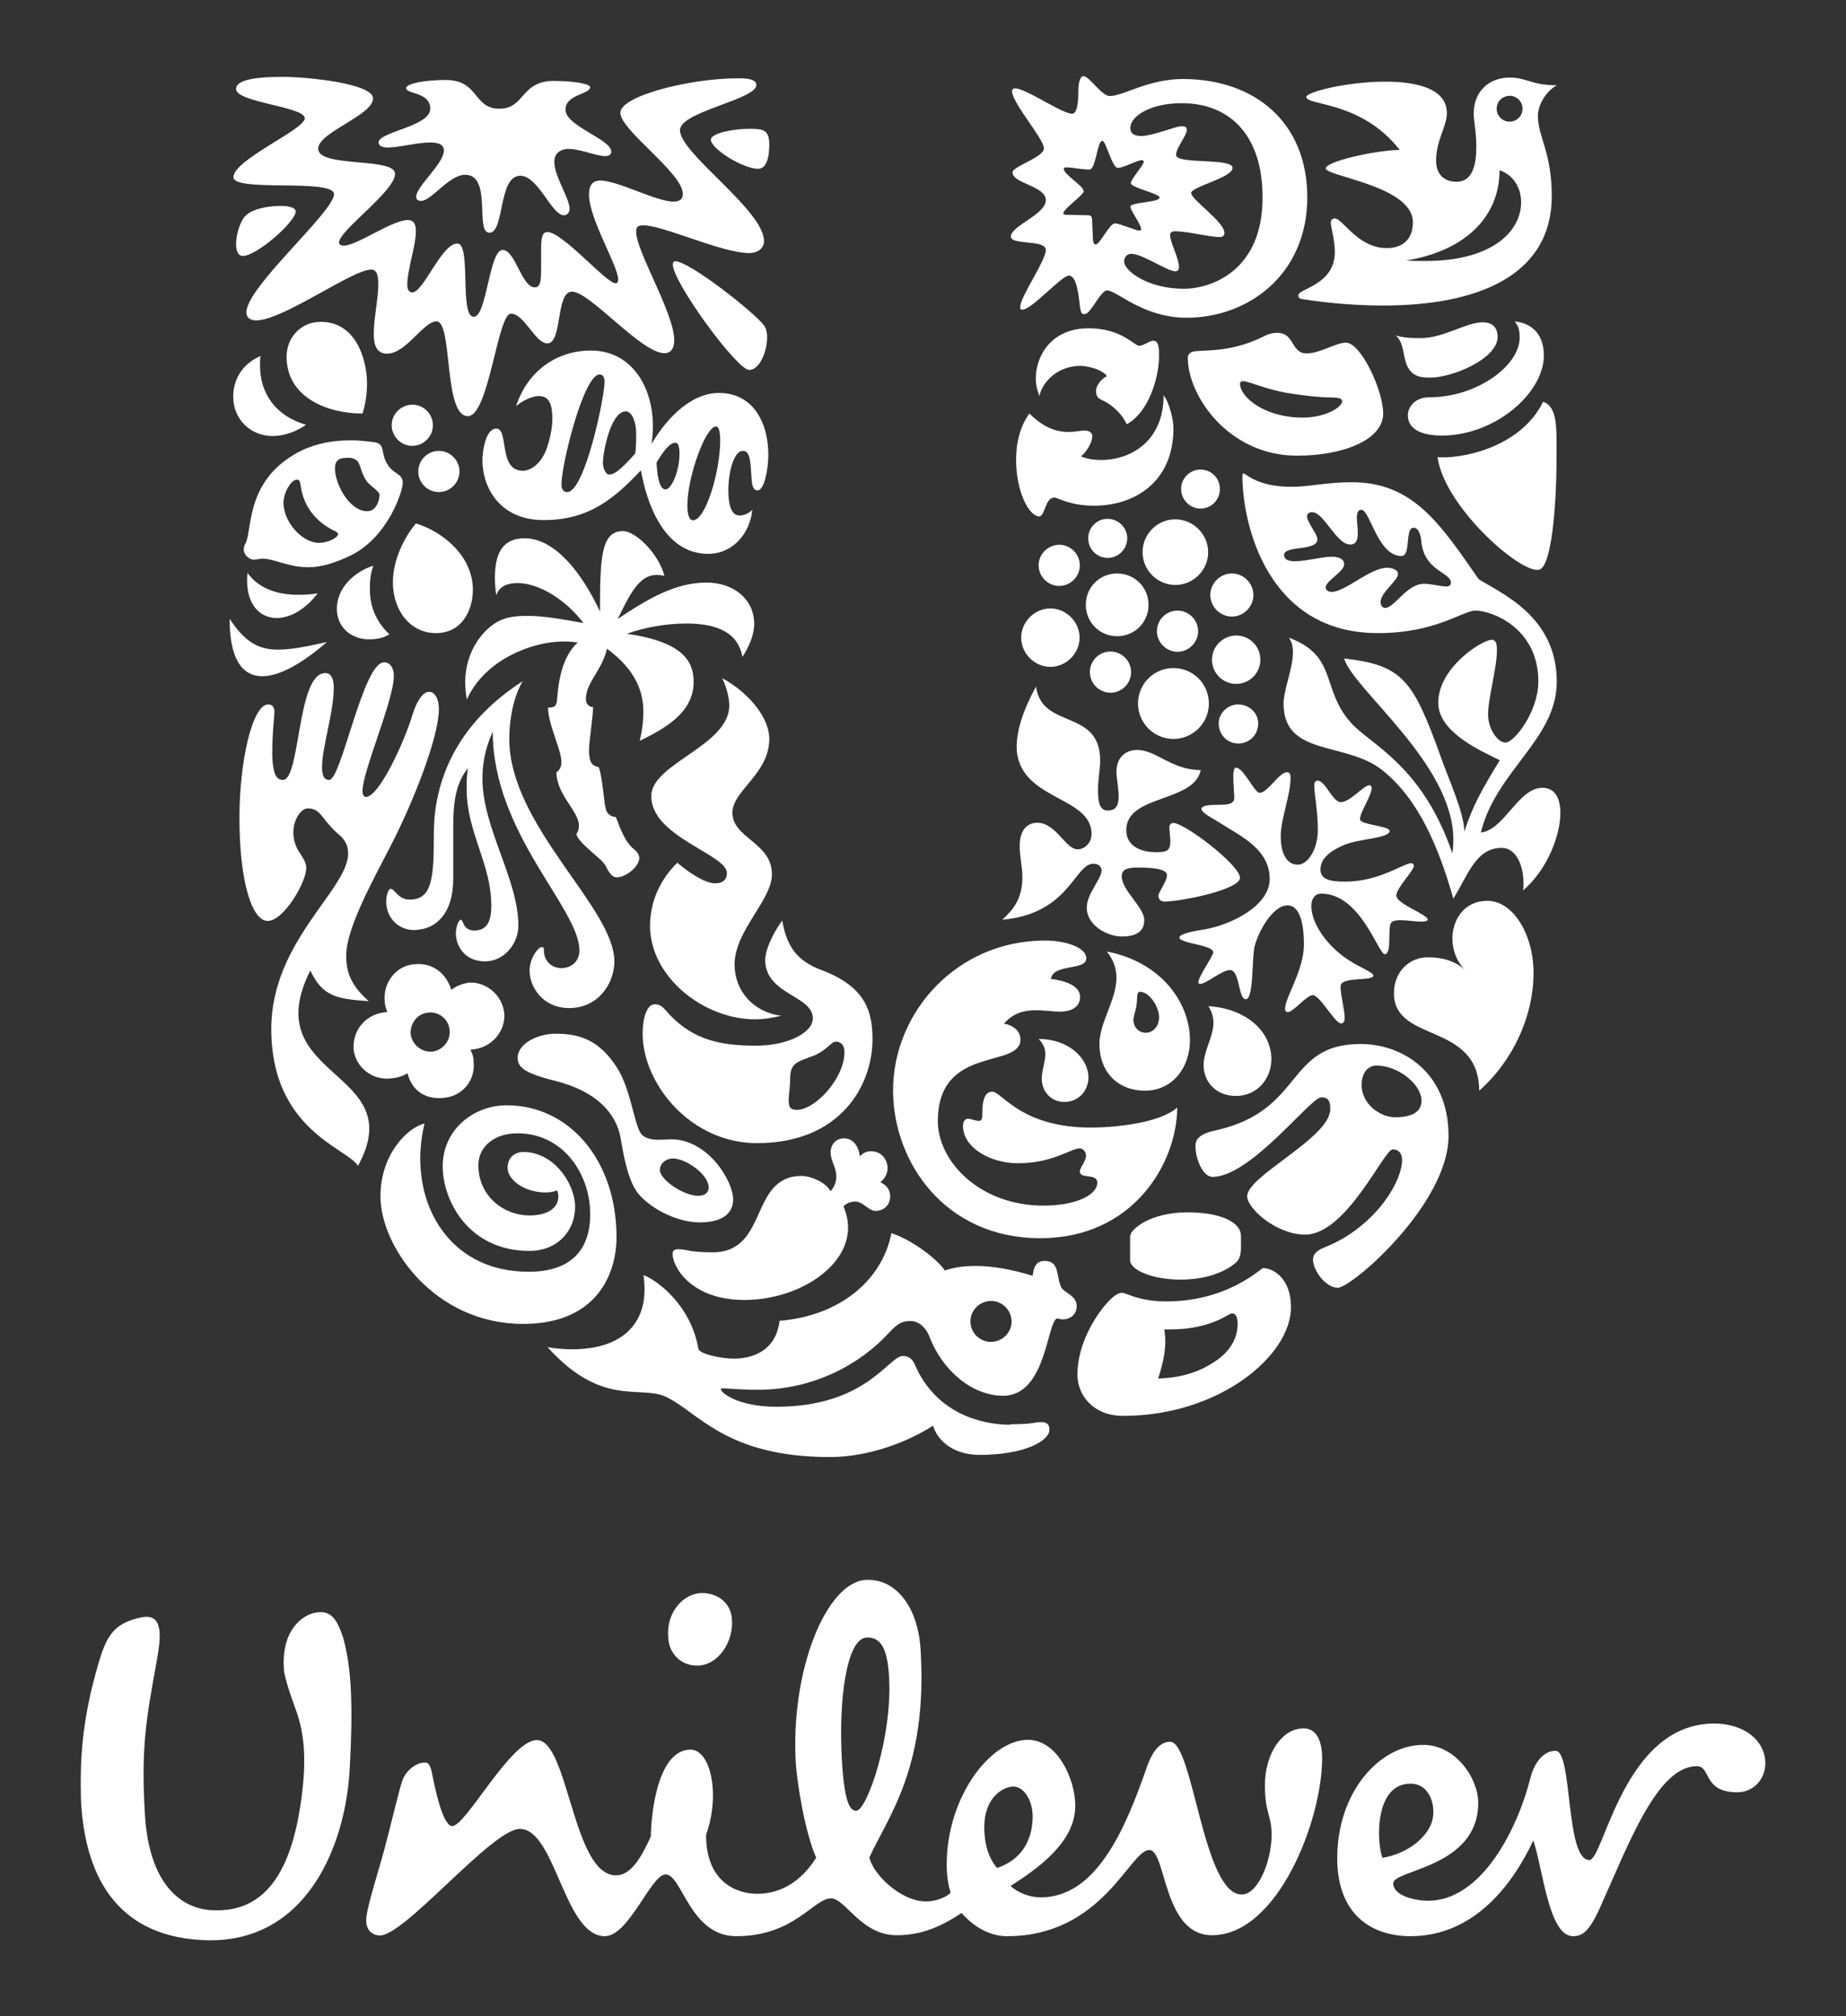 <?xml version="1.0" encoding="utf-8"?>
<!-- Generator: Adobe Illustrator 25.4.0, SVG Export Plug-In . SVG Version: 6.00 Build 0)  -->
<svg version="1.1" id="Layer_1" xmlns="http://www.w3.org/2000/svg" xmlns:xlink="http://www.w3.org/1999/xlink" x="0px" y="0px"
	 viewBox="0 0 771 842" style="enable-background:new 0 0 771 842;" xml:space="preserve">
<rect x="0" y="0" width="771" height="842" fill="#333333" stroke="none"/>
<style type="text/css">
	.st0{fill:#FFFFFF;}
</style>
<g>
	<path class="st0" d="M600.4,190.9c2.8,20.4,33.6,47.8,42,47.1c5.6,0,7.7-26.6,7.7-47.1c0-11.8,0.6-21-5.6-23.1
		C634.7,187.7,608.8,191.8,600.4,190.9L600.4,190.9z M602.2,181.9c22.3,0,42.6-17.8,42.6-33.4c0-7.3-3.4-13.3-12.2-14.3
		c1.5,1.9,2.1,3.4,2.1,6.8c0,11.8-18,24.9-37.5,24.9c-7.1,0-9.2,4.9-9.2,7.5C588,179.3,593.8,181.9,602.2,181.9L602.2,181.9z
		 M597.4,157.7c-3,0-7.3,0-9.6-4.7c-1.9-3.9-1.3-10.1-4.9-12.9c3.7,1.1,7.5,1.1,10.5,1.1c9.6,0,18.9-6.6,25.9-6.6c4.7,0,6.2,3,6.2,6
		C625.5,150,606.4,157.7,597.4,157.7L597.4,157.7z M118.2,325.7c7.3,0,5.8-44.6,17.6-44.6c2.8,0,3.6,2.8,3.6,6.2
		c0,10.1-4.9,24.9-4.9,33c0,4.1,1.1,5.4,3,5.4c5.1,0,14.1-49.1,22.9-49.1c2.8,0,4.1,2.8,4.1,5.6c0,10.3-13.1,39.8-13.1,48.2
		c0,1.3,0.4,2.4,1.5,2.4c5.4,0,16.1-23.1,19.5-34.7c1.9-6,4.5-9.2,6.8-9.2c2.1,0,4.1,2.4,4.1,7.3c0,11.6-10.7,38.8-20.1,57
		c-7.3,14.1-18.6,34.5-18.6,45.8c0,5.8,1.1,11.8,9.4,19.1c-13.7-0.9-19.3-2.1-24.4-12.8c-22.9,45.6,42.2,41.1,19.9,81.6
		c-4.1-7.3-36.2-14.8-36.2-57.2c0-36.6,32.1-58.1,32.1-73.3c0-3-1.1-5.6-3.9-7.9c-7.1-6-7.3-10.9-12.9-10.9c-4.1,0-9,9.4-3.9,17.8
		c1.7,2.8,3.2,4.5,3.2,7.1c0,6-9.4,22.1-16.1,22.1c-6.6,0-11.8-16.5-11.8-43.1c0-23.6,5.4-47.3,12-47.3c1.9,0,2.6,1.3,2.6,3
		c0,2.8-0.9,8.3-0.9,17.8C113.9,324.8,116.2,325.7,118.2,325.7L118.2,325.7z M446.4,115.1c3.4,0,4.1,8.4,4.7,13.3
		c0.4,2.6,0.9,2.8,1.9,2.8c2.6,0,6.6-9.9,9.4-9.9c4.1,0,15,11.4,33.2,11.4c25.9,0,50.4-18.2,50.4-50.3C546,51.2,524.2,33,494,33
		c-14.4,0-24.9,7.1-30.4,7.1c-3.4,0.2-8.6-8.3-11.1-8.3c-1.1,0-2.1,2.1-2.1,5.8c0,2.4,0,9.9-2.6,9.9c-5.1,0-25.1-14.8-25.1-9.4
		c0,4.9,13.3,19.9,13.3,23.8c0,3.9-13.1,7.5-13.1,10.1c0,4.7,13.9,5.6,13.9,11.6c0,6-14.6,10.7-14.6,15.2c0,3.7,14.6,1.1,14.6,5.6
		c0,4.5-10.7,19.5-10.7,23.8c0,1.1,0.2,1.1,1.1,1.1C431.2,129,443.4,115.1,446.4,115.1L446.4,115.1z M171.5,431.7
		c-0.2-4.3,2.8-8.4,7.3-8.8c4.5-0.6,8.6,2.8,9,7.3c0.4,4.5-2.8,8.4-7.3,9C176,439.5,172,436.2,171.5,431.7L171.5,431.7z
		 M147.7,438.4c0.9,7.3,7.7,12.8,15.4,12c2.8-0.2,5.4-1.1,7.1-2.2c1.7,6.9,7.1,11.1,15,10.3c7.9-0.6,13.5-7.3,12.6-15.2
		c0-2.1-0.6-3.4-1.3-4.9l1.5-0.2c7.5-0.9,13.3-7.7,12.6-15.2c-0.9-7.7-7.9-13.3-15.2-12.6c-2.8,0.6-5.1,1.5-6.9,3
		c-1.9-6.4-7.5-11.6-15.4-10.7c-7.5,0.4-13.3,7.7-12.4,15.6c0,1.1,0.4,2.8,1.1,4.3l-1.5,0.2C152.9,423.8,147.1,430,147.7,438.4
		L147.7,438.4z M625.1,45.4c0,3,2.4,5.4,5.4,5.4c3,0,5.4-2.4,5.4-5.4c0-3-2.4-5.4-5.4-5.4C627.4,40.1,625.1,42.4,625.1,45.4
		L625.1,45.4z M505.5,248.5c0,4.9,4.1,9,9,9c4.9,0,9-4.1,9-9c0-4.9-4.1-9-9-9C509.6,239.5,505.5,243.6,505.5,248.5L505.5,248.5z
		 M506.2,275.5c0,5.6,4.5,10.1,10.1,10.1c5.6,0,10.1-4.5,10.1-10.1c0-5.6-4.5-10.1-10.1-10.1C510.7,265.5,506.2,270,506.2,275.5
		L506.2,275.5z M475.3,293.8c0,8.1,6.6,14.8,14.8,14.8c8.1,0,14.8-6.6,14.8-14.8s-6.6-14.8-14.8-14.8
		C481.9,279,475.3,285.6,475.3,293.8L475.3,293.8z M483.2,263.6c0,4.7,3.9,8.6,8.6,8.6c4.7,0,8.6-3.9,8.6-8.6c0-4.7-3.9-8.6-8.6-8.6
		C487.1,255,483.2,258.8,483.2,263.6L483.2,263.6z M455.2,280.7c0,4.7,3.9,8.6,8.6,8.6c4.7,0,8.6-3.8,8.6-8.6c0-4.7-3.8-8.6-8.6-8.6
		C459,272.1,455.2,276,455.2,280.7L455.2,280.7z M477.2,230.6c0,7.5,6.2,13.7,13.7,13.7c7.5,0,13.7-6.2,13.7-13.7
		c0-7.5-6.2-13.7-13.7-13.7C483.5,216.8,477.2,223,477.2,230.6L477.2,230.6z M493.3,204.2c0,4.5,3.7,8.2,8.1,8.2
		c4.5,0,8.1-3.6,8.1-8.2c0-4.5-3.6-8.1-8.1-8.1C497,196.1,493.3,199.7,493.3,204.2L493.3,204.2z M454.5,224.8c0,4.5,3.6,8.2,8.1,8.2
		c4.5,0,8.2-3.7,8.2-8.2c0-4.5-3.7-8.1-8.2-8.1C458.2,216.6,454.5,220.3,454.5,224.8L454.5,224.8z M453.5,252.6
		c0,7.3,5.8,13.1,13.1,13.1c7.3,0,13.1-5.8,13.1-13.1c0-7.3-5.8-13.1-13.1-13.1C459.2,239.5,453.5,245.3,453.5,252.6L453.5,252.6z
		 M426.5,266.3c0,6.6,5.6,12.2,12.2,12.2s12.2-5.6,12.2-12.2c0-6.6-5.6-12.2-12.2-12.2S426.5,259.7,426.5,266.3L426.5,266.3z
		 M433.8,236.1c0,4.7,3.9,8.6,8.6,8.6c4.7,0,8.6-3.9,8.6-8.6c0-4.7-3.9-8.6-8.6-8.6C437.6,227.6,433.8,231.4,433.8,236.1
		L433.8,236.1z M405.3,551.9c0,4.7,3.9,8.5,8.6,8.5c4.7,0,8.6-3.9,8.6-8.5c0-4.7-3.9-8.6-8.6-8.6
		C409.1,543.4,405.3,547.2,405.3,551.9L405.3,551.9z M174.7,196.9c0,4.7,3.8,8.6,8.6,8.6c4.7,0,8.6-3.9,8.6-8.6
		c0-4.7-3.9-8.6-8.6-8.6C178.6,188.3,174.7,192.2,174.7,196.9L174.7,196.9z M163.6,177.6c0,4.7,3.9,8.6,8.6,8.6
		c4.7,0,8.6-3.9,8.6-8.6c0-4.7-3.8-8.6-8.6-8.6C167.4,169.1,163.6,172.9,163.6,177.6L163.6,177.6z M172.8,388.4
		c9,0,16.5-6.6,16.5-21.4v-21.8c0-8.4,0.6-17.8,6.2-24.4c-0.6,2.8-0.6,5.8-0.6,8.6c0,18.4,10.3,31.1,10.3,48.9
		c0,6.6-1.9,10.3-7.1,10.3c-4.9,0-4.5-4.5-5.6-4.5c-0.9,0-2.1,2.8-2.1,5.8c0,4.5,3.2,11.6,12.2,11.6c7.7,0,13.9-7.1,13.9-15
		c0-19.3-15-40.7-15-61.3c0-9,2.3-15,4.3-19.7c0,42.6,36.2,73.7,36.2,91.5c0,4.1-3,7.3-7.5,7.3c-4.9,0-7.3-3.9-7.3-6.9
		c0-1.5-0.2-1.9-0.9-1.9c-1.3,0-5.1,4.3-5.1,9.9c0,7.1,5.8,15.6,16.5,15.6c12.2,0,18.9-10.3,18.9-19.5c0-22.5-43.9-56.6-43.9-93
		c0-6.2,1.1-16.3,5.6-24c-28.3,18.2-37.1,42.4-37.1,63.6c0,18.4-0.6,27.6-10.1,27.6c-4.9,0-6.2-4.5-7.9-4.5c-1.3,0-1.9,3.9-1.9,4.9
		C161.2,383.9,167,388.4,172.8,388.4L172.8,388.4z M544.1,174.4c9.4,0,16.5-4.3,16.5-6.9c0-0.9-1.3-1.5-4.1-1.5
		c-2.8,0-8.4-0.2-18.9-1.9c-9-1.5-15.9-4.9-18.4-4.9c-0.9,0-1.3,0.4-1.3,1.1C518,165.9,528.2,174.4,544.1,174.4L544.1,174.4z
		 M497.4,147.2c2.8-1.7,14.8,1.1,30.4-6.7c1.9-1.1,3.9-1.5,5.6-1.5c7.5,0,5.6,8.6,12.4,8.6c5.4,0,12.2-4.5,16.3-4.5
		c6.4,0,15.6,20.1,15.6,29.6c0,10.9-16.5,17.6-36,17.6c-28.5,0-45.6-24.9-45.6-40.9C496.1,148.1,496.8,147.6,497.4,147.2
		L497.4,147.2z M177.3,469.2c-7.1,1.7-18.4,12.9-18.4,30.4c0,21,22.5,53.3,59.6,53.3c31.3,0,39-21.6,39-36.2
		c0-32.3-19.9-55.1-45.8-55.1c-14.1,0-26.8,10.3-26.8,25.5c0,14.2,10.7,35.3,36.2,35.3c12,0,19.1-8.6,19.1-18.4
		c0-9.6-8.8-22.9-21.6-22.9c-3.9,0-6.6,2.6-6.6,6.6c0,5.1,7.1,10.3,15.9,10.3c2.1,0,3.8-0.4,4.7-0.9c0.4,0.6,0.6,1.7,0.6,2.6
		c0,4.9-4.7,7.9-12,7.9c-10.9,0-21.4-8.1-21.4-21c0-7.7,6.6-13.3,16.3-13.3c19.1,0,30.4,16.9,30.4,33.8c0,15.2-8.4,24-25.5,24
		C186.5,531.4,169.8,500.5,177.3,469.2L177.3,469.2z M155.9,236.3c-4.9,1.3-15.2,7.3-15.2,18c0,7.7,6,12.7,13.5,12.7
		c3.9,0,6.6-0.9,8.4-2.1c-6-5.8-8.1-12.2-8.1-18.6C154.4,241.7,155,238.9,155.9,236.3L155.9,236.3z M103.4,239.3
		c-0.2,1.1-0.2,2.1-0.2,3.2c0,10.1,5.4,15.6,12.4,15.6c5.3,0,11.6-3.2,17.1-10.3c-2.4,0.4-5.1,0.6-7.7,0.6
		C117.1,248.5,108.5,246.4,103.4,239.3L103.4,239.3z M95.9,258.4c0,16.3,4.9,24,13.7,24c6.9,0,16.1-4.9,27-14.3
		c-8.4,1.9-14.8,3.2-20.6,3.2C108.3,271.3,102.3,268.3,95.9,258.4L95.9,258.4z M422,594.8c10.3,0,9.6-0.9,12.9-0.9
		c3.2,0,3.4,1.9,3.4,3.2c0,4.7-10.5,10.5-29.1,10.5c-10.9,0-17.6-5.8-19.5-12.2c-10.7,6.9-27,13.1-43.1,13.1
		c-43.9,0-55.1-19.1-68.8-25.3c-10.5-4.7-26.6,4.5-49.1-20.6c3,0.6,7.1,0.9,10.3,0.9c19.7,0,30.2-9.6,30.2-25c0-1.9-0.2-4.1-0.4-6
		c6,2.4,19.7,12.6,22.9,30.8c0.4,2.1,9.2,4.1,14.8,4.1c7.7,0,17.6-3.2,19.1-15.8c25.7-2.1,43-17.4,46.7-36.6
		c9.2,3,19.7,11.4,22.3,15.6c3.6-1.3,7.9-1.9,12.9-1.9c6.9,0,14.6,1.3,23.8,4.1c0.4-2.8,0.9-6.2,5.1-6.2c6.4,0,4.7,7.1,6.9,11.1
		c1.1,2.1,6.4,3.4,6.4,7.7c0,4.1-3.4,5.6-5.6,5.6c-0.9,0-1.9-0.2-2.6-0.4c-4.3,1.5-4.5,32.3-22.5,32.3c-13.3,0-25.5-10.9-30.8-24.6
		c-1.5-4.1-4.7-6.6-7.7-6.6c-3.4,0-5.4,0.7-9.4,5.1c-11.6,12.6-30.8,23.6-54.6,23.6c-7.3,0-13.1-0.6-14.6-0.6
		c-0.8,0-0.8,0.2-0.8,0.4c0,1.5,7.3,7.3,23.1,7.3c37.7,0,46.9-21.2,52.9-21.2c0.9,0,3.4,0,4.9,3.4c8.8,20.6,27.9,25.3,39.8,25.3H422
		L422,594.8z M300.3,164.1c14.1,0,20.6,12.2,20.6,25.9c0,6-1.7,14.8-4.5,14.8c-2.8,0-2.4-4.9-2.8-9.4c-0.4-5.8-1.5-7.1-3.4-7.1
		c-3.6,0-6,8.6-6,16.5c0,4.9,0.8,10.5,4.7,10.5c2.1,0,4.1-1.1,5.3-2.4c-0.9,9.8-8.1,18.4-18.4,18.4c-18.9,0-25.9-22.1-28.1-34.9
		c-11.3,12-21.8,20.8-40.7,20.8c-17.6,0-25.5-12.8-25.5-25.1c0-3.6,1.3-13.1,5.8-13.1c5.4,0,0.6,17.6,11.1,17.6
		c2.6,0,7.3-2.1,9.9-9.2c1.5-4.3,2.4-8.8,2.4-12.6c0-5.8-1.3-9.4-5.6-9.4c-3.6,0-8.1,2.8-9.6,4.3c5.1-15.4,17.6-23.3,31.3-23.3
		c16.9,0,25.9,15,25.9,31.7c0,2.4-0.2,4.9-0.6,7.3C279.3,173.3,289.4,164.1,300.3,164.1L300.3,164.1z M246.5,36.4
		c0-1.3-6.4-2.6-15.2-2.6c-13.9,0-12,11.6-22.7,11.6c-11.1,0-8.4-12-22.5-12c-8.6,0-16.5,1.5-16.5,3.4c0,2.6,10.1,1.5,10.1,8.6
		c0,7.5-21.6,9.6-21.6,14.1c0,1.5,1.7,2.1,3.9,2.1c4.7,0,12.2-2.1,17.6-2.1c3,0,5.8,0.6,5.8,3.4c0,5.4-11.6,15-11.6,19.3
		c0,1.3,1.1,1.7,2.1,1.7c4.3,0,11.6-10.9,18.4-10.9c11.4,0,3.9,24.2,10.1,24.2c6.4,0,3.6-23.8,12.9-23.8c7.5,0,13.1,16.5,18.2,16.5
		c1.3,0,2.4-1.1,2.4-2.6c0-4.5-6.4-13.7-6.4-19.7c0-3.6,2.6-5.4,6-5.4c4.9,0,11.6,3,15.2,3c1.3,0,2.6-0.4,2.6-1.9
		c0-5.1-19.1-10.7-19.1-17.4C236,39.4,246.5,39.4,246.5,36.4L246.5,36.4z M551.8,458.3c-4.5,0-29.4,33.2-45.4,33.2
		c-3.9,0-7.1-7.3-7.1-12.9c0-3,1.9-5.2,8.8-6.6c36.8-8.4,28.7-36,60.2-36c17.4,0,36.7,11.8,36.7,38.4c0,28.3-40.3,63.4-46.3,63.4
		c-4.9,0-10.3-7.1-10.3-11.8c0-1.5,0.6-3.4,4.9-5.1c20.6-8.2,32.3-27,32.3-36.6c0-2.1-1.1-4.3-3.9-4.3c-3.7,0-19.3,35.6-36.6,35.6
		c-12,0-24.2-10.9-24.2-16c0-8.6,34.7-24.4,34.7-36.4C555.7,458.5,553.5,458.3,551.8,458.3L551.8,458.3z M574.9,445
		c-3,0-6.2,2.4-6.2,8.1c0,6.4,4.9,10.5,7.7,11.8c1.5,0.9,3.9,1.7,6.2,1.7c6.2,0,11.1-1.7,11.1-6.9C593.8,453.1,584.2,445,574.9,445
		L574.9,445z M296.9,58.3c0,3.9,13.5,12.2,19.7,12.2c3.6,0,4.7-4.9,4.7-10.1c0-6.4-2.8-6.6-8.4-6.6
		C305.9,53.8,296.9,55.7,296.9,58.3L296.9,58.3z M319.1,100.7c0-12.9-35.1-36.6-35.1-46.3c0-0.4,0-0.6,0.2-1.1
		c2.6-7.1,31.7-12,31.7-17.8c0-2.8-5.1-2.8-7.7-2.8c-19.9,0-49.1,7.3-49.1,14.4c0,7.3,26.1,25.1,26.1,33.9c0,2.3-1.5,3.2-3.9,3.2
		c-7.3,0-23.2-8.8-30.6-8.8c-3.4,0-4.7,2.3-4.7,5.8c0,10.3,12.2,29.8,12.2,35.6c0,0.6-0.2,1.5-1.1,1.5c-3.9,0-22.1-21.4-28.5-21.4
		c-2.4,0-2.6,3.2-2.6,7.9v7.3c0,4.9-0.2,7.9-2.6,7.9c-5.6,0-8.1-15.6-13.5-15.6c-5.6,0-6.6,27.9-12,27.9c-6.2,0-0.9-30.6-6.9-30.6
		c-6.6,0-14.1,20.4-18.8,20.4c-1.7,0-2.1-1.7-2.1-3.2c0-6.2,3.6-16.3,3.6-22.3c0-3-0.9-4.7-3.4-4.7c-6.6,0-21.2,10.7-26.8,10.7
		c-0.9,0-1.9-0.4-1.9-1.3c0-5.1,23.4-21.4,23.4-28.7c0-7.1-32.1-2.4-32.1-10.5c0-6.9,22.9-13.9,22.9-21c0-6.2-27.2-9-37.7-9
		c-12.7,0-19.5,1.5-19.5,5.1c0,5.6,28.7,7.3,28.7,12.2c0,4.7-29.8,17.3-29.8,24.6c0,6.4,42,0.4,42,7.1c0,7.3-36.6,38.8-36.6,49.3
		c0,2.4,1.7,3.4,4.1,3.4c11.2,0,40.1-21.2,48-21.2c2.8,0,3,3.4,3,6.4c0,5.6-1.9,14.1-1.9,20.4c0,4.9,1.3,8.3,5.6,8.3
		c7.9,0,15.2-13.5,20.6-13.5c6.9,0,2.8,39.6,13.1,39.6c8.8,0,12.4-42.8,18-42.8c5.6,0,10.1,12.4,15.2,12.4c6.4,0,3.4-21.6,10.3-21.6
		c7.5,0,28.9,25.7,38.6,25.7c3,0,4.1-2.4,4.1-5.4c0-11.3-15.9-37.1-15.9-45.2c0-2.1,0.6-2.8,3-2.8c8.4,0,32.8,11.6,44.3,11.6
		C316.8,105.6,319.1,103.5,319.1,100.7L319.1,100.7z M611.6,347.3c3.4-10.7,7.7-18.2,14.8-29.8c-7.1-3.6-25.7-11.4-25.7-24
		c0-14.8,18.4-26.3,22.3-26.3c1.7,0,2.2,1.5,2.2,4.3c0,7.7-3.7,20.1-3.7,26.8c0,6,3.9,11.8,7.3,11.8c3.6,0,13.7-12.8,13.7-25.5
		c0-22.7-19.9-29.6-26.1-29.6c-5.8,0-16.3,9.4-41,9.4c-46.1,0-56.5-45.6-56.5-65.6c0-0.9,0.2-1.1,0.4-1.1c1.1,0,5.6,5.6,20.1,5.6
		c7.5,0,14.4-1.9,25.3-1.9c25.7,0,37.1,17.8,52.9,40.5c9.6,6,32.6,15.6,32.6,42.8c0,24-25.5,37.3-31.7,63
		c9.8-1.1,15.6-18.7,25.7-18.7c5.1,0,7.5,4.1,7.5,10.5c0,9.4-5.4,23.6-15.6,32.4c0.2-0.9,0.2-1.9,0.2-3.2c0-6-2.4-14.6-9.2-14.6
		c-10.7,0-14.1,11.6-20.1,21.2c-6.2-21.8-14.6-41.6-29.6-53.6c-15.2-12.2-41.3-5.6-41.3-27.8c0-6,3.9-14.6,3.9-21.4
		c0-2.4-0.4-4.5-1.7-6.2c20.6,7.7,13.3,21.4,25.9,35.5c7.9,9,29.8,17.6,42.4,54.6c0.2-1.1,0.4-3.8,0.4-5.8c0-31.7-42-62.8-45.6-75.6
		c24.4,2.8,28.7,8.8,40.3,40.9C603.9,322.7,611.6,339.2,611.6,347.3L611.6,347.3z M151.4,172.7c1.1-3.4,1.9-7.7,1.9-12.4
		c0-10.3-4.7-25.9-19.3-25.9c-8.4,0-14.3,6.6-14.3,14.6C119.7,165.9,136.6,172.7,151.4,172.7L151.4,172.7z M133.2,226.7
		c-7.1,0-14.8-8.8-14.8-16.7c0-4.3,3.2-9.7,5.6-9.7c0.9,0,1.3,0.6,1.5,2.1c1.3,10.5,8.1,16.5,14.6,19.5c0.6,0.4,1.1,0.6,1.1,1.1
		C141.1,224.6,137,226.7,133.2,226.7L133.2,226.7z M158.5,206.6c0,3-1.7,6.9-5.1,6.9c-7.5,0-13.5-11.4-13.5-17.8
		c0-4.1,2.4-4.5,5.6-4.5c1.5,0,2.1,0.2,3.2,0.9c1.9,1.1,1.9,5.3,4.3,8.6C154.2,202.7,158.5,205.1,158.5,206.6L158.5,206.6z
		 M150.9,184.1c-1.3-0.2-3-0.2-4.7-0.2c-7.1,0-16.5,1.3-24.9,6.9c-18.9,12.2-15.9,31.5-18.9,36.4c-0.4,0.6-0.6,1.5-0.6,2.4
		c0,1.9,2.1,4.1,4.1,4.1c1.7,0,2.8-0.4,3.6-0.4c5.1,0,10.9,3.6,19.3,3.6c4.9,0,10.7-1.5,18-5.1c15.4-7.7,21.4-26.8,21.4-30
		c0-4.1-3.2-3.4-6-7.3c-3-4.5-1.5-6.2-3.4-8.8C157.6,184.5,154.8,184.5,150.9,184.1L150.9,184.1z M173.7,218.6
		c-4.7,5.6-9.6,15-9.6,24.6c0,11.6,7.1,21.2,18,21.2c10.5,0,15.4-9,15.4-18.2C197.4,231.8,184.4,221.8,173.7,218.6L173.7,218.6z
		 M127.8,177.4c0,0-6.2,4.7-13.9,4.7c-9.2,0-16.5-6.9-16.5-16.5c0-6.6,3.4-13.5,11.4-16.9c-0.2,1.3-0.2,2.4-0.2,3.6
		C108.5,164.6,115.4,173.8,127.8,177.4L127.8,177.4z M509,302.1c0-4.3,3.8-7.9,8.1-7.9c4.7,0,8.4,3.6,8.4,7.9c0,4.9-3.7,8.4-8.4,8.4
		C512.8,310.5,509,307,509,302.1L509,302.1z M514.5,548.5c1.1,0,2.4,0.6,2.4,4.5c0,4.7-2.1,10.9-9.8,15.8
		c-5.4,3.6-12.7,6.6-23.4,6.9c1.7-5.1,3-10.5,3-15.6c0-1.7-0.2-3-0.4-4.9h2.8C506,555.1,513.2,548.5,514.5,548.5L514.5,548.5z
		 M516.2,527.3c1.7-1.5,2.1-3.8,2.1-6.2v-4.9c0-6.2-9.4-9.9-22.3-9.9c-15.6,0-24,7.1-24,10.1v9.9c0,4.1,9.4,8.1,21,8.1
		C502.3,534.4,510.7,532,516.2,527.3L516.2,527.3z M527.4,529.6c-5.6,4.3-18.6,13.9-40.3,13.9c-11.6,0-16.7-3.6-18.4-3.6
		c-2.1,0-4.5,2.1-6.9,4.9c-5.1,6-11.8,17.1-11.8,29.3c0,8.6,6.6,17.2,19.1,17.2c40.1,0,70.1-25.1,70.1-45.4
		C539.2,534.4,532.3,529.6,527.4,529.6L527.4,529.6z M534.9,349.5c0,5.3,1.7,11.6,7.1,11.6c4.5,0,8.4-6.9,8.4-14.3
		c0-8.6-1.5-15.2-1.5-18.7c0-1.5,0.6-2.1,1.5-2.1c3.2,0.2,6.2,9,9.6,9c3.9,0,9.6-7.1,12-7.1c0.6,0,0.9,0.9,0.9,1.1
		c0,3.2-4.9,10.3-4.9,13.1c0,2.4,12.4,2.8,12.4,4.9c0,3.2-13.1,3.2-19.3,6c-6,2.6-9.6,5.8-9.6,10.1s4.3,5.1,10.3,5.1
		c14.3,0,24.4-7.7,27.6-7.7c0.6,0,1.1,0.4,1.1,1.1c0,2.1-7.3,9.2-7.3,12.4c0,3.6,13.3,7.9,13.1,10.1c-0.2,0.6-1.1,0.8-2.6,0.8
		c-2.4,0-6-0.6-8.8-0.6c-1.7,0-3.2,0.2-3.9,1.1c-1.5,1.7,0.4,13.1-2.6,13.1c-2.8,0-10.1-25.3-26.6-25.3c-2.4,0-4.1,1.9-4.1,5.1
		c0,8.6,8.4,18.4,16.3,23.1c3.6,2.4,9.6,4.7,9.6,6c0,2.6-13.7,0.2-13.7,4.5c0,3.9,1.7,9.7,1.7,13.1c0,1.1-0.2,2.4-1.5,2.4
		c-2.6,0-8.8-11.8-11.8-11.8c-2.6,0-8.1,7.1-10.5,7.1c-0.6,0-1.1-0.6-1.1-1.3c0-4.9,7.9-16.1,7.9-27c0-5.1-0.6-16.3-6.9-16.3
		c-5.1,0-10.9,8.1-13.5,16.3c-1.5,4.7-0.4,22.9-3.9,22.9c-3.2,0-2.4-12.2-6.6-12.2c-3.2,0-10,5.8-12.4,5.8c-0.4,0-0.8-0.2-0.8-0.6
		c0-2.6,6.2-10.9,6.2-12.6c0-3.2-14.1-3.6-14.1-6.2c0-1.5,5.6-2.6,10.7-3.4c10.9-1.9,27-9.8,27-21c0-12.4-12-17.8-19.9-22.9
		c-4.1-2.6-8.6-4.7-8.6-6.4c0-1.7,5.1-1.7,7.3-1.7c3.2,0,6.4-0.2,6.4-2.8c0-1.9-0.4-5.8-0.4-8.8c0-2.1,0.2-3.9,1.1-3.9
		c3.2,0,7.7,10.5,9.9,10.5c3.4,0,8.1-8.6,11.4-8.6c1.1,0,1.5,0.6,1.5,2.6C538.9,332.7,534.9,341.7,534.9,349.5L534.9,349.5z
		 M432.7,286.7c2.4,18.2,26.8,9,26.8,31c0,3.2-0.9,7.9-0.9,12c0,4.7,0.4,8.8,4.1,8.8c3.7,0,4.5-2.6,4.5-6c0-3.4-0.9-7.7-0.9-10.1
		c0-7.5,5.4-9.2,8.6-9.2c8.1,0,14.4,8.4,26.6,8.4c-2.8,13.7-31.1,10.1-31.1,25.1c0,7.5,7.5,9.2,12.4,9.2c4.5,0,6-0.6,6-4.5
		c0-2.1-0.4-4.5-0.4-6c0-0.9,0.6-1.7,1.7-1.7c4.7,0,27.8,17.6,27.8,22.9c0,4.9-24.4,9.9-31.5,9.9c-2.1,0-2.6-1.5-2.6-2.4
		c0-1.5,3.6-6,3.6-8.6c0-1.9-3.2-3.2-11.8-3.2c-4.1,0-7.1,0.4-7.1,3.7c0,5.8,9.4,12.9,9.4,18.2c0,4.3-2.6,6.9-9.4,6.9
		c-5.8,0-14.6-4.5-14.6-12c0-6,6.2-12,6.2-15.6c0-1.1-0.9-2.8-3.4-2.8c-7.9,0-10.1,21-38.1,23.4c4.5-4.1,8.4-8.6,8.4-17.8
		c0-4.5-1.1-8.1-1.1-13.1c0-6.4,3-9.6,7.3-9.6c7.9,0,11.8,11.1,16.9,11.1c2.8,0,5.8-2.6,5.8-6.4c0-16.3-31.3-13.9-31.3-36.8
		C424.8,305.1,426.9,297.4,432.7,286.7L432.7,286.7z M473.4,425.9c0,3,2.1,5.4,5.1,5.4c3.4,0,5.6-3,5.6-6.4c0-4.5-4.1-10.7-7.9-10.7
		c-1.7,0-1.1,2.6-1.5,5.4C474.5,421.7,473.4,424.2,473.4,425.9L473.4,425.9z M462.3,397.4c22.5,4.3,34.7,21.2,34.7,37.1
		c0,10.9-6.9,21-18.9,21c-10.9,0-18.9-7.5-18.9-19.5c0-9,7.1-18.4,7.1-27.7C466.3,404.7,465.2,401.1,462.3,397.4L462.3,397.4z
		 M433.8,433.9c2.1,2.1,2.8,4.3,2.8,6.4c0,3.2-1.5,6.6-1.5,10.3c0,5.1,3.8,9.6,9.4,9.6c6,0,10.1-4.7,10.1-10.3
		C454.5,441.8,446.2,433.9,433.8,433.9L433.8,433.9z M504.7,420.2c1.5,2.4,2.1,4.7,2.1,6.9c0,6-4.1,11.6-4.1,17.8
		c0,7.1,5.4,12.8,13.5,12.8c8.8,0,14.8-7.1,14.8-15.4C531,430.9,520.7,421.2,504.7,420.2L504.7,420.2z M438.9,408.8
		c9.8,1.3,12.2,4.7,12.2,7.5c0,4.7-4.3,6.2-8.4,6.2c-3,0-6.4-0.6-10.1-0.6c-4.7,0-9.4,1.1-13.3,5.6c2.8,0.4,6.9,2.4,6.9,6.6
		c0,12.4-34.5,2.1-34.5,34.1c0,16.9,17.6,35.3,44.1,35.3c13.7,0,22.5-4.5,22.5-9.6c0-4.1-7.3-1.3-7.3-4.7c0-1.5,2.6-4.3,2.6-6.6
		c0-1.1-0.9-3-2.6-3c-3.9,0-11.1,6.2-25.9,6.2c-11.6,0-22.9-6.6-22.9-15.6c0-1.9,0.9-3,2.1-3c1.3,0,3,0.9,4.5,0.9
		c1.3,0,1.5-0.9,1.5-3.2c0-2.4,0-9,4.1-9c4.1,0,11.8,15,41.3,15c9.9,0,28.9-1.9,36-8.4c-0.2,23.6-18.6,54.6-57.2,54.6
		c-40.1,0-61.5-32.1-61.5-61.7c0-32.8,26.8-62.6,63.4-62.6c9.4,0,17.3,3.2,17.3,7.3C453.9,405.6,440,402.2,438.9,408.8L438.9,408.8z
		 M283.8,189.4c0-3.7-0.9-4.5-1.7-4.5c-2.1,0-4.5,2.6-7.9,8.3c0.4,7.7,1.7,11.2,3.8,11.2C280.4,204.4,283.8,196.9,283.8,189.4
		L283.8,189.4z M254.4,198.2c2.4,0,5.4-2.6,10.9-8.8c0.4-2.8,0.4-5.4,0.4-8.6c0-4.3-1.7-9-4.3-9c-6.4,0-9.6,17.2-9.6,21.6
		C251.9,196.1,253.2,198.2,254.4,198.2L254.4,198.2z M289.4,217.3c5.4,0,11.4-20.6,11.4-33.4c0-2.8-0.4-5.8-1.7-5.8
		c-4.5,0-12,21.2-12,32.8C287,215.3,288.1,217.3,289.4,217.3L289.4,217.3z M236.9,205.5c7.3,0,15.6-39.4,15.6-46.1
		c0-1.7-0.6-3-2.1-3c-6.6,0-15.9,37.5-15.9,45.8C234.5,203.8,234.9,205.5,236.9,205.5L236.9,205.5z M260.2,221.8
		c-9.2,0-9.6,11.2-9.6,33.6c-6.9-14.8-18.2-30.6-31.5-30.6c-9,0-12.4,6-12.4,16.5c0,2.1,0.2,5.4,0.6,7.3c1.1-3.6,4.5-5.1,8.8-5.1
		c9.2,0,20.3,7.1,27.6,16.7c-8.4-1.5-16.5-3-23.4-3c-4.3,0-8.1,0.4-11.4,1.9c-6.2,2.8-14.6,12-14.6,25.9c0,2.1,0.2,4.5,0.7,7.1
		c7.5-16.7,27.4-24.2,40.3-24.2c2.6,0,4.5,0.2,6,0.4c-6.6,6-8.1,16.5-8.6,23.6c-0.2,3.4-1.5,3.6-3.8,3.6c0,7.1,5.6,17.6,5.6,22.9
		c0,1.9-1.1,3.6-2.1,4.1c0,9.4,9.4,16.3,9.4,22.3c0,1.5-0.4,2.8-1.1,3.4c0.6,3.9,10.9,10.5,12.2,13.3c2.1,4.5,3.6,4.9,4.7,4.9
		c3.6,0,9.4-4.3,9.4-8.1c0-1.3-1.1-2.8-1.9-3.4c-4.1-3-6.2-9.4-7.9-13.7c-1.5,0-3.4-0.9-4.1-3c-0.9-2.8-1.3-12.8-3-17.8
		c-2.8-0.6-4.1-1.7-4.1-7.5c0-2.8,1.7-13.7,1.7-17.6c-1.3,0-3-0.9-3-3.4c0-6.8,6.9-12.2,8.8-21c12.2,9,15.2,18.2,15.2,26.3
		c0,4.3-0.6,8.3-1.5,12.2c9-4.5,22.5-11.1,22.5-24.6c0-7.9-3.6-16.7-27.9-20.1c7.5-2.8,16.9-4.3,24.9-4.3c13.7,0,21.6,4.3,23.4,13.9
		c2.8-4.3,4.9-9.2,4.9-13.7c0-10.5-8.8-17.3-19.9-17.3c-13.1,0-24.6,6.8-37.1,15.2c5.6-11.6,9.4-18.4,16.3-18.4
		c1.1,0,2.1,0.2,3.2,0.4C275,231,265.4,221.8,260.2,221.8L260.2,221.8z M123.5,88.3c0,4.3-16.3,18.6-22.1,18.6
		c-2.1,0-2.8-2.6-2.8-4.9c0-4.3,1.9-10.3,4.3-12.2c2.8-2.6,9.2-3.8,14.1-3.8C120.1,85.9,123.5,86.6,123.5,88.3L123.5,88.3z
		 M621.2,376.2c10.7,0,19.3,13.9,19.3,30.2c0,17.3-8.1,36.2-22.7,49.1c-0.2-28.9-35.6-19.7-35.6-40.7c0-9,6.4-15,14.1-15
		c6.9,0,12.2,1.9,16.1,5.8c-3.9-3.6-5.8-8.8-5.8-13.7C606.7,383.7,611.8,376.2,621.2,376.2L621.2,376.2z M462.3,157.1
		c-1.7-2.8-8.2-4.3-11.1-4.3c-9.4,0-15.8,6.6-17.1,12.6c-0.8-2.1-1.5-4.7-1.5-7.3c0-9.4,6.4-21,22.1-21c13.7,0,19.1,7.3,21,7.3
		c2.1,0,4.3-2.1,6-2.1c2.4,0,2.4,3.6,2.4,6.2c0,8.6-3.9,23.3-13.5,28.7c-1.7-3.7-5.1-7.7-10.7-10.3c-1.5-0.6-2.1-1.9-2.1-3.2
		C457.5,161.4,459.7,158.4,462.3,157.1L462.3,157.1z M429.9,172.7c5.6,5.4,10.5,7.7,16.5,7.7c2.4,0,5.1-0.6,6.6-0.6
		c1.9,0,3.2,0.9,3.2,2.4c0,2.4-2.1,6.2-4.7,8.4c2.6,1.1,5.4,1.5,8.4,1.5c12.2,0,26.1-7.7,26.1-27c2.6,3.4,4.1,10.5,4.1,13.7
		c0,23.3-17.2,32.4-33,32.4c-10.3,0-15.4-3.4-16.7-3.4c-4.1,0-3.8,8.1-6.6,7.9c-4.9-0.9-9.4-11.8-9.4-23.4
		C424.3,185.3,426,178.1,429.9,172.7L429.9,172.7z M281,110.4c0,7.5,26.8,44.1,31.9,44.1c4.3,0,7.5-7.5,7.5-13.9
		c0-1.7-0.4-3.4-1.3-4.7c-3.9-5.3-31.1-26.8-37.1-26.8C281.4,109.1,281,109.7,281,110.4L281,110.4z M590.1,92.8
		c0-15.2-36.4-19.1-36.4-22.5c0-2.8,20.3-7.5,30.9-7.7c-16.1-20.6-39-18.4-39-22.1c0-2.1,17.1-6.4,33-6.4c13.3,0,25.7,3,25.7,13.1
		c0,5.6-4.5,11.4-4.5,19.9c0,4.7,2.4,8.8,8.6,8.8c6.6,0,8.2-7.1,8.2-14.6c0-6.2-1.1-10.9-1.1-13.9c0-9,6.2-15,15-15
		c7.3,0,9,3.2,19.7,3.2c-5.8,3.4-7.9,9.7-7.9,12.6c0,9,5.8,15.2,5.8,33.6c0,33.8-31.7,45.8-70.5,45.8c-10.7,0-22.1-0.9-33.2-2.6
		c-1.7-0.2-2.1-0.6-2.1-1.7c0-2.8,15.2-4.3,15.2-18c0-5.4-1.7-10.5-1.7-12.4c0-1.1,0.9-1.7,1.7-1.7c3.2,0,9.6,12.4,21.6,12.4
		C582.2,103.7,590.1,102.7,590.1,92.8L590.1,92.8z M626.3,71.1c0,19.1-13.9,33.6-39,37.7c2.8,0.2,5.4,0.2,7.9,0.2
		c29.3,0,40.1-13.3,40.1-24.4C635.4,78.4,631.9,72.9,626.3,71.1L626.3,71.1z M606,243.4c0-4.5-11.4-4.9-12.4-17.6
		c-0.2-1.9-0.9-5.4-3.2-5.4c-3.8,0-0.9,11.8-5.1,11.8c-9.9,0-13.1-19.3-16.7-19.3c-0.9,0-1.9,0.6-1.9,3.2c0,2.4,0.4,3.9,0.4,6.6
		c0,2.8-0.7,4.7-3.2,4.7c-5.8,0-10.9-13.5-15.9-13.5c-1.1,0-2.1,0.6-2.1,1.7c0,2.6,4.3,7.3,4.3,9.6c0,5.2-13.9,2.4-13.9,6.6
		c0,1.9,1.9,2.6,4.5,2.6c4.5,0,11.6-1.9,15.2-1.9c2.1,0,5.4,0.4,5.4,3.2c0,3-7.7,6.9-7.7,9.6c0,1.3,1.3,1.9,2.4,1.9
		c5.8,0,16.1-10.1,23.3-10.1c1.3,0,4.5,0.6,4.5,2.6c0,2.8-7.3,7.7-7.3,11.8c0,1.1,0.7,2.4,1.9,2.4c3.9,0,9-10.1,16.3-10.1
		c2.8,0,6.9,1.1,9,1.1C605.4,245.1,606,244.1,606,243.4L606,243.4z M452.6,79.9c0-2.4-8.3-6.9-8.3-9.4c0-0.4,0.4-0.6,1.1-0.6
		c2.3,0,6.4,0.9,9.6,0.9c2.8,0,3.2-12,5.4-12c1.5,0,4.1,11.3,6.4,11.3c2.8,0,7.9-3.2,10.1-3.2c0.4,0,0.8,0.2,0.8,0.6
		c0,1.5-5.4,7.3-5.4,9c0,1.9,12,4.3,12,6c0,2.1-12.2,1.9-12.2,3.8c0,1.5,4.5,7.5,4.5,9.4c0,0.4-0.2,0.6-0.6,0.6c-1.7,0-8.3-3-10.3-3
		c-2.4,0-6.2,8.8-8.1,8.8c-0.6,0-1.1-0.9-1.1-1.9l-0.4-8.6c0-0.9-0.4-1.7-1.5-1.7c-2.6,0-7.5-0.2-9-0.2c-1.1,0-1.5-0.2-1.5-0.6
		C444,87.4,452.6,81.4,452.6,79.9L452.6,79.9z M494.4,120.6c-15,0-24.9-7.5-24.9-11.4c0-1.9,1.3-3.2,3-3.2c4.7,0,15,7.3,18.4,7.3
		c0.8,0,1.5-0.4,1.5-1.7c0-3.9-3.7-10.3-3.7-13.5c0-0.8,0.6-1.5,1.9-1.5c5.8,0,14.4,2.4,18.9,2.4c1.5,0,1.9-0.9,1.9-1.7
		c0-4.7-13.9-13.9-13.9-16.7c0-2.6,17.3-6.4,17.3-10.5c0-4.3-23.6-1.3-23.6-5.4c0-3,4.5-8.1,4.5-10.5c0-1.1-0.8-1.5-2.4-1.5
		c-1.9,0-12.2,4.1-16.5,4.1c-2.1,0-4.7-0.4-4.7-3.4c0-4.9,8.4-10.3,21.4-10.3c21.2,0,33.8,14.6,33.8,39
		C527.6,112.9,506,120.6,494.4,120.6L494.4,120.6z M349.3,491.3c0,1.9-0.6,4.1-2.4,6.2c-2.4-4.3-9-6.4-12-6.4
		c-22.1,0-13.7,31.9-37.3,31.9c-9.9,0-10.7-1.3-14.3-1.3c-1.5,0-2.4,0.6-2.4,1.9c0,5.6,7.9,19.3,30,19.3c22.1,0,43.3-13.5,43.3-30.2
		c0-2.8-0.6-5.8-1.9-8.8c0.9-1.3,3-2.1,4.9-2.1c3.4,0,5.4,3.9,8.6,3.9c3.4,0,6-2.6,6-6c0-2.8-1.5-4.7-4.1-6c1.7-1.3,3-3.4,3-5.8
		c0-3.7-2.6-7.1-6.9-7.1c-1.9,0-3.2,0.6-4.7,2.1c-0.4-3.9-2.6-7.5-6.6-7.5c-3.2,0-5.6,2.4-5.6,6C347,484.9,349.3,487.6,349.3,491.3
		L349.3,491.3z M291.7,499.4c-6.4,0-16.1-6.9-16.1-10.7c0-3.2,3-4.9,5.4-4.9c5.4,0,15,6.6,15,12.2
		C296,497.5,294.9,499.4,291.7,499.4L291.7,499.4z M231.9,451.4c17.1,4.3,25.7,13.5,27.4,24.4c1.7,10.5,3.9,19.1,7.9,23.4
		c5.4,6,15.9,11.3,25.1,11.3c7.7,0,13.9-2.6,13.9-9.6c0-7.7-10.5-25.1-25.9-25.1c-1.5,0-3.4,0.2-5.6,0.2c-1.9,0-4.7-0.4-6.4-1.9
		c-3.4-3-4.5-19.1-10.9-28.7c-7.1-10.7-14.8-13.7-25.3-13.7c-7.5,0-15.9,4.1-15.9,10.1C216.3,445.4,218.2,448,231.9,451.4
		L231.9,451.4z M339.5,425.3c0-9.6-19.9-9.9-19.9-24.4c0-3.6,2.4-9.9,7.1-16.5c1.9,11.1,6.4,16.9,16.1,20.6
		c19.1,7.1,21.6,17.8,21.6,29.1c0,19.3-13.5,43.3-48.2,43.3c-27.9,0-47.8-24.9-47.8-45.8c0-5.8,1.5-12.2,5.1-12.2
		c3.2,0,4.3,2.6,6.9,5.1c9.6,9.6,20.1,12.2,35.3,12.2C329.4,436.7,339.5,431.1,339.5,425.3L339.5,425.3z M340.3,440.7
		c-7.5,3-10.3,2.8-10.3,10.3c0,2.8-0.6,6.4-0.6,8.4c0,2.6,0.4,4.1,3.4,4.1c7.7,0,19.9-13.1,19.9-24.2c0-3-1.7-4.3-3.6-4.3
		C347.4,434.9,345.5,438.4,340.3,440.7L340.3,440.7z M272,332.5c0-13.7,32.6-21,32.6-37.9c0-2.8-1.1-7.7-3-11.4
		c11.4,6.2,19.7,16.7,19.7,25.3c0,14.8-15.4,21.6-15.4,30.9c0,10.7,16.5,12.4,16.5,25.7c0,10.9-15.6,23.6-15.6,37.7
		c0,10.9,7.7,19.9,19.5,21.4c-3.9,0.9-7.3,1.5-10.9,1.5c-21.6,0-43.9-17.8-43.9-39c0-10.5,4.5-19.7,11.4-26.4c6,5.1,12,8.6,15.8,8.6
		c3.4,0,4.9-1.7,4.9-4.3C303.5,356.7,272,349.5,272,332.5L272,332.5z"/>
	<path class="st0" d="M316.2,790.9c6.1,0,16.5-2,24.7-15.1c-4.7-10.4-8-31.4-8.5-39.1c-2.4-39.1,12.7-75.9,29.2-76.9
		c12.1-0.7,21.8,10.7,22.9,29.2c3,48.8-13.3,69.2-21.4,86.7c1.4,6.8,12.9,18.4,23.8,18.4c4,0,8.9-2,10.1-3.7
		c-0.8-2.8-1.6-6.4-1.6-11.7c0-28.2,18.2-52.1,33.9-52.1c12.5,0,19.8,16.6,19.8,27.5c0,12.9-10.9,23.4-27,33.5
		c2.8,2.8,8.1,4.8,12.5,4.8c23,0,35.1-27.8,44-53.3c1.6-4.8,4.5-11.7,10.1-11.7c9.7,0,13.7,63.8,29.9,63.8c6.9,0,12.5-14.1,12.5-25
		c0-8.1-2.8-8.9-2.8-20.6c0-12.9,6.9-23.8,16.2-23.8c5.6,0,7.7,5.7,7.7,12.5c0,25.9-18.6,73.9-46,73.9c-20.6,0-19-35.6-26.2-35.6
		c-8.1,0-19.4,36-59.4,36c-6.5,0-13.3-3.2-19-9.7c-9.7,6.5-17.8,9.3-27.1,9.3c-14.9,0-21.4-15.4-27.4-15.4
		c-7.3,0-15.3,15.8-39.6,15.8c-19.4,0-22.6-25.8-29.5-25.8c-6.1,0-15.3,25.8-25.4,25.8c-17,0-20.6-44.8-35.5-44.8
		c-11.7,0-48.7,45.5-58.8,44.5c-4-0.4-5.7-3.4-5.3-7.5c0.6-5.6,5.4-20.5,7.3-27.6c3.3-12.2,6.3-25.7,7.9-30c1.7-4.3,6.2-7.4,9.7-7.1
		c1.8,0.2,2.4,3.6,2.9,6.3c2,10,4.9,20.2,8.1,20.2c5.7,0,24.4-35.9,35.3-35.9c13.3,0,14.9,56.5,33.1,56.5c6.1,0,10.5-7.3,14.5-16.2
		c0.4-15,4.4-36.3,16.6-36.3c8.5,0,12.5,19,6.5,35.5C294.8,786,307.7,790.9,316.2,790.9L316.2,790.9z M617.4,752.9
		c0-10.1-9.3-24.2-23-24.2c-18.2,0-35.9,19.8-35.9,47.2c0,24.6,15.3,32.7,30.6,32.7c26.7,0,42.8-21.8,51.3-40
		c4.1,12.1,6.4,40,16.6,40c4,0,6.9-2,11.7-12.9c12.1-27.1,23.8-58.1,40-58.1c6,0,2.4,10.9,16.9,10.9c6.9,0,11.7-5.6,11.7-12.1
		c0-9.3-8.5-16.6-21.4-16.6c-37.9,0-46,57-52.1,57c-10.1,0-6.9-45.6-14.1-45.6c-6.5,0-9.7,7.7-10.5,11.3
		c-5.3,21-20.2,51.3-42.8,51.3c-5.2,0-14.5-2-14.5-7.3C581.9,780.8,617.4,780,617.4,752.9L617.4,752.9z M371.3,699.9
		c-0.7-11.3-3.4-16.4-9.5-16c-8.1,0.5-11.8,25.8-10.1,52.4c1.1,17.4,3.6,20,6,19.9C362.2,755.9,372.9,724.9,371.3,699.9L371.3,699.9
		z M305.7,676.2c-0.4-6.5-5.6-10.9-12.5-10.9c-7.7,0-15,8.1-14.1,18.2c0,6,4.4,12.1,12.1,12.1C300,695.6,306.5,685.5,305.7,676.2
		L305.7,676.2z M431.3,758.6c0-6.8-3.7-12.5-8.1-12.5c-3.7,0-12.1,4-12.1,17c0,10.1,3.6,14.9,5.3,17
		C428,776.3,431.3,766.7,431.3,758.6L431.3,758.6z M589.1,744.9c8.5,0,10.9,10.1,8.9,16.1c-2,6-9.3,12.9-20.6,14.9
		C575,769.9,573.8,744.9,589.1,744.9L589.1,744.9z M33.8,751.3c-0.4-16.6,0.4-33.1,7.3-56.5c3.6-12.5,6.9-17,18.2-19.4
		c8.9-1.6,8.1,7.7,6.1,18.6c-4.4,24.2-6.5,35.9-4.9,63.4c1.6,29.1,14.9,40.4,29.5,40.4c21.8,0.4,31.5-17.8,35.5-44
		c3.2-21,0.8-31.1-1.2-37.6c-1.2-3.6-4.4-11.7-5.6-17.8c-1.6-15.4,5.6-22.6,11.7-24.6c7.3-2,10.1,1.6,12.9,10.1
		c3.7,12.9,4.1,29.8,2.8,54.1c-1.6,33.1-18.2,73.1-59.4,72.3C51.1,809.5,35.4,786.4,33.8,751.3L33.8,751.3z"/>
</g>
</svg>
